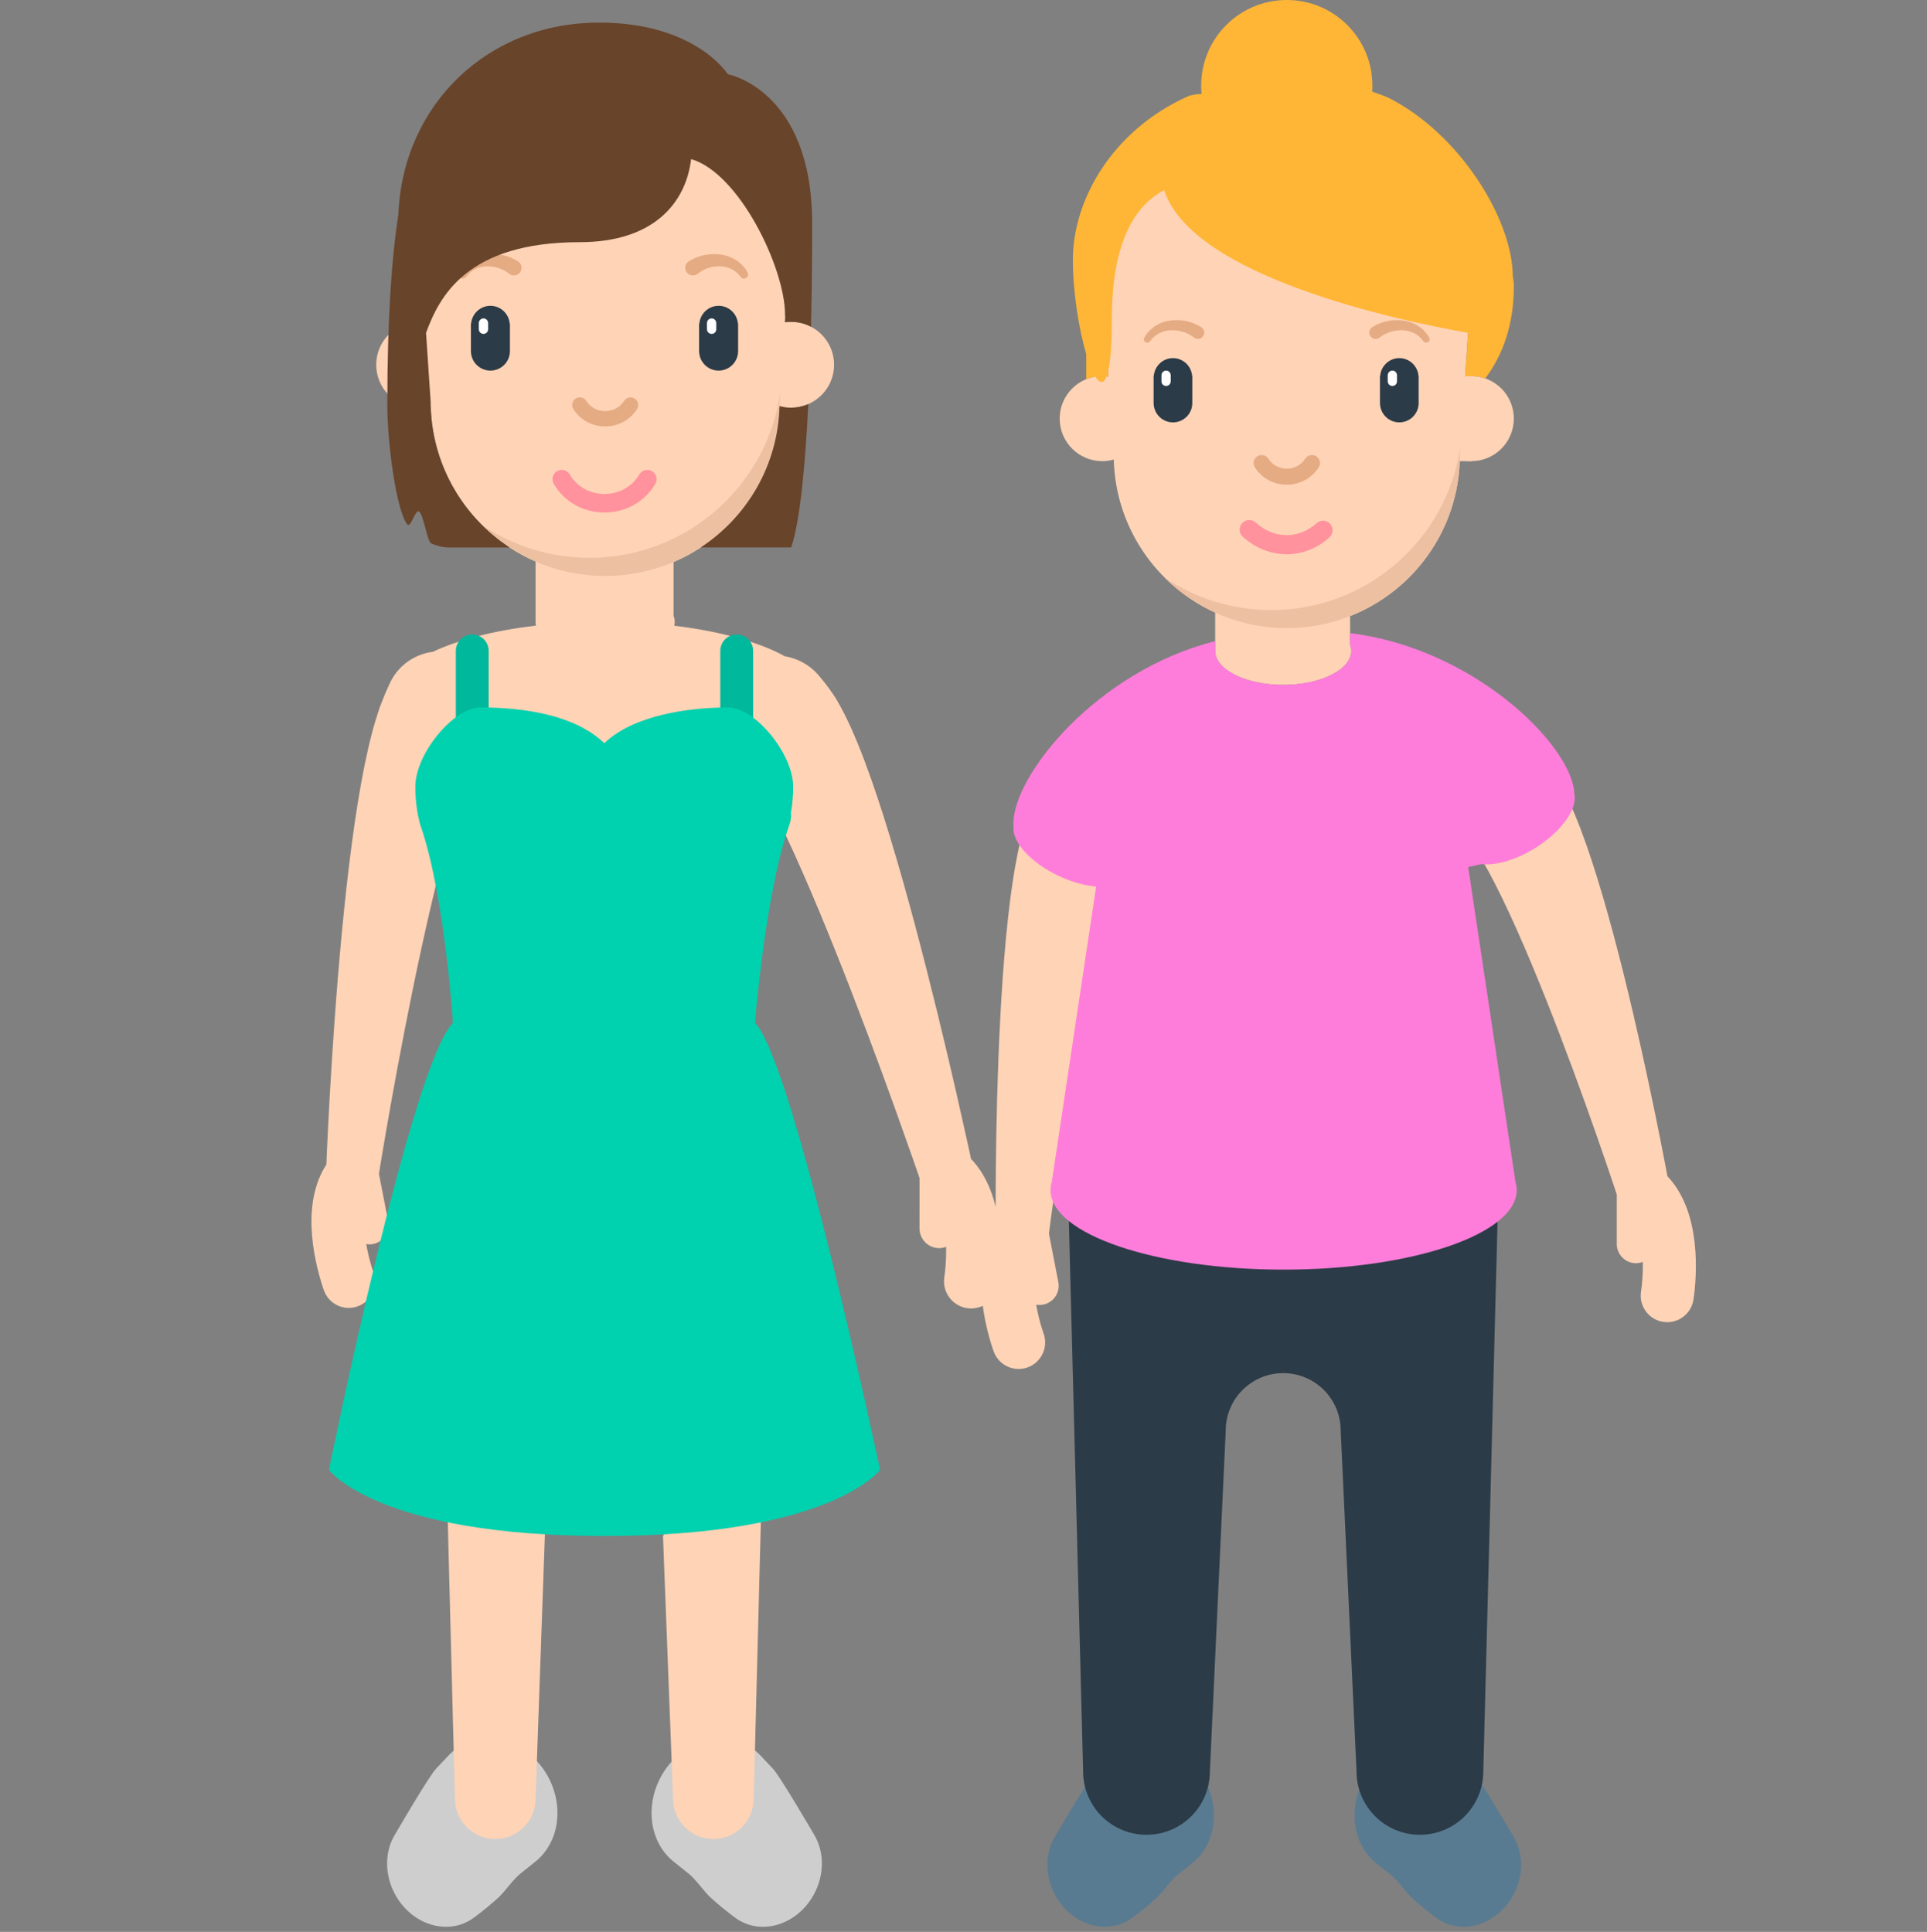 <?xml version="1.0" encoding="iso-8859-1"?>
<!-- Generator: Adobe Illustrator 19.1.0, SVG Export Plug-In . SVG Version: 6.00 Build 0)  -->
<!DOCTYPE svg PUBLIC "-//W3C//DTD SVG 1.1//EN" "http://www.w3.org/Graphics/SVG/1.1/DTD/svg11.dtd">
<svg version="1.1" xmlns="http://www.w3.org/2000/svg" xmlns:xlink="http://www.w3.org/1999/xlink" x="0px" y="0px"
	 viewBox="0 0 511.92 513.326" enable-background="new 0 0 511.92 513.326" xml:space="preserve">
<rect x="0" y="0" width="511.92" height="513.326" fill="#808080" stroke="none"/>
<g id="Layer_2">
	<path fill="#597B91" d="M316.671,495.106c0,0-1.41,1.13-3.525,2.825c-2.373,1.788-4.286,5.047-6.453,6.858
		c-3.595,3.195-6.244,5.039-6.244,5.039c-6.106,4.252-14.797,1.988-19.412-5.058c-3.507-5.354-3.651-11.928-0.837-16.642
		c0,0,9.014-15.517,10.816-17.299c1.874-1.99,3.124-3.317,3.124-3.317c6.061-6.436,16.368-5.797,23.021,1.428
		c6.653,7.225,7.133,18.299,1.071,24.736c-0.442,0.47-0.907,0.902-1.391,1.296L316.671,495.106z M365.66,495.106
		c0,0,1.41,1.13,3.525,2.825c2.373,1.788,4.286,5.047,6.453,6.858c3.595,3.195,6.244,5.039,6.244,5.039
		c6.106,4.252,14.797,1.988,19.412-5.058c3.507-5.354,3.651-11.928,0.837-16.642c0,0-9.014-15.517-10.816-17.299
		c-1.874-1.99-3.124-3.317-3.124-3.317c-6.061-6.436-16.368-5.797-23.021,1.428c-6.653,7.225-7.133,18.299-1.071,24.736
		c0.442,0.47,0.907,0.902,1.391,1.296L365.66,495.106z"/>
</g>
<g id="Layer_3">
	<path fill="#2B3B47" d="M398.252,308.353H283.534l4.208,162.336l0,0c0,0,0,0,0,0c0,9.297,7.537,16.834,16.834,16.834
		s16.834-7.537,16.834-16.834c0,0,0,0,0,0l0,0l4.209-90.56c0-8.436,6.839-15.274,15.274-15.274c8.436,0,15.274,6.839,15.274,15.274
		l4.209,90.56l0,0c0,0,0,0,0,0c0,9.297,7.537,16.834,16.834,16.834s16.834-7.537,16.834-16.834c0,0,0,0,0,0l0,0L398.252,308.353z"/>
</g>
<g id="Layer_4">
	<path fill="#CECECE" d="M142.144,494.723c0,0-1.442,1.156-3.605,2.889c-2.427,1.828-4.383,5.162-6.6,7.014
		c-3.677,3.268-6.385,5.154-6.385,5.154c-6.245,4.349-15.134,2.033-19.853-5.173c-3.587-5.475-3.733-12.199-0.857-17.02
		c0,0,9.219-15.869,11.062-17.692c1.917-2.035,3.195-3.392,3.195-3.392c6.199-6.583,16.74-5.929,23.544,1.46
		c6.804,7.389,7.295,18.715,1.096,25.298c-0.453,0.48-0.928,0.922-1.423,1.325L142.144,494.723z M179.033,494.723
		c0,0,1.442,1.156,3.605,2.889c2.427,1.828,4.383,5.162,6.6,7.014c3.677,3.268,6.385,5.154,6.385,5.154
		c6.245,4.349,15.134,2.033,19.853-5.173c3.587-5.475,3.733-12.199,0.857-17.02c0,0-9.219-15.869-11.062-17.692
		c-1.917-2.035-3.195-3.392-3.195-3.392c-6.199-6.583-16.74-5.929-23.544,1.46c-6.804,7.389-7.295,18.715-1.096,25.298
		c0.453,0.48,0.928,0.922,1.423,1.325L179.033,494.723z"/>
</g>
<g id="Layer_5">
	<path fill="#FFD3B6" d="M450.515,336.82c-0.01,1.408-0.068,2.806-0.169,4.204c-0.048,0.699-0.114,1.399-0.187,2.104
		c-0.079,0.725-0.155,1.375-0.289,2.233c-0.599,3.844-4.202,6.475-8.046,5.876c-3.844-0.599-6.475-4.202-5.876-8.046l0.001-0.009
		l0.01-0.065c0.059-0.377,0.134-0.968,0.189-1.486c0.055-0.538,0.107-1.083,0.145-1.631c0.08-1.096,0.125-2.198,0.133-3.289
		c0.004-0.468-0.003-0.933-0.013-1.396c-0.961,0.362-2.035,0.448-3.103,0.165c-2.292-0.607-3.806-2.682-3.806-4.947l0.005-13.138
		c-0.225-0.675-0.69-2.065-1.359-4.068c-0.978-2.9-2.392-7.044-4.129-12c-3.471-9.91-8.246-23.078-13.388-35.978
		c-2.569-6.448-5.229-12.828-7.841-18.668c-1.303-2.922-2.602-5.699-3.855-8.288c-0.637-1.276-1.256-2.517-1.855-3.717
		c-0.614-1.162-1.208-2.285-1.777-3.363c-0.583-1.029-1.141-2.016-1.672-2.954c-0.538-0.875-1.049-1.704-1.529-2.484
		c-0.477-0.697-0.923-1.348-1.335-1.951c-0.39-0.495-0.747-0.95-1.07-1.361c-0.203-0.29-0.189-0.172-0.232-0.202
		c-0.031-0.005-0.05-0.015-0.062-0.029c-0.006-0.007-0.01-0.015-0.013-0.023l-0.003-0.013c0,0,0.002-0.002-0.004-0.009l-0.071-0.066
		c-0.186-0.173-0.355-0.33-0.506-0.471c-0.605-0.563-0.928-0.863-0.928-0.863l-0.137-0.127c-5.952-5.535-6.29-14.847-0.755-20.799
		c5.535-5.952,14.847-6.29,20.799-0.755c0.472,0.439,0.961,0.968,1.363,1.451c0,0,0.279,0.341,0.803,0.981
		c0.131,0.16,0.277,0.339,0.438,0.535c0.283,0.366,0.591,0.766,0.924,1.199c0.348,0.464,0.715,0.967,1.097,1.509
		c0.364,0.521,0.844,1.202,1.036,1.574c0.509,0.885,1.098,1.887,1.667,2.941c0.5,1.013,1.041,2.108,1.618,3.278
		c0.496,1.129,1.024,2.331,1.58,3.598c0.492,1.238,1.01,2.541,1.55,3.899c0.489,1.339,0.998,2.734,1.525,4.177
		c0.485,1.431,1.011,2.915,1.502,4.428c0.987,3.027,1.975,6.204,2.931,9.48c1.919,6.551,3.764,13.507,5.493,20.459
		c3.459,13.902,6.453,27.793,8.586,38.235c1.067,5.22,1.92,9.575,2.507,12.63c0.229,1.208,0.417,2.204,0.563,2.978
		c0,0,0.001,0,0.001,0.001c0.336,0.337,0.642,0.686,0.929,1.045c0.288,0.358,0.6,0.712,0.849,1.082l0.77,1.11l0.681,1.128
		c0.418,0.755,0.828,1.52,1.154,2.28c0.356,0.764,0.634,1.523,0.92,2.285c0.252,0.756,0.506,1.516,0.702,2.266
		c0.219,0.755,0.378,1.497,0.544,2.243c0.152,0.742,0.291,1.481,0.4,2.213C450.379,331.147,450.535,334.004,450.515,336.82z
		 M150.29,374.681h-32.106l2.677,103.263h0c0,0,0,0,0,0c0,5.914,4.794,10.708,10.708,10.708c5.914,0,10.708-4.794,10.708-10.708
		c0,0,0-0.001,0-0.002l2.677-75.8c0-3.909,2.321-7.256,5.648-8.798C150.553,381.058,150.437,386.968,150.29,374.681z
		 M202.896,374.681h-35.399c0.143,12.027,0.253,11.844,0.306,23.872c6.506,1.238,10.924,5.489,8.324,9.576l2.677,69.815
		c0,0,0,0.001,0,0.001c0,5.914,4.794,10.708,10.708,10.708c5.914,0,10.708-4.794,10.708-10.708c0,0,0-0.001,0-0.001L202.896,374.681
		z M296.399,203.334c-7.152-3.862-16.08-1.196-19.943,5.956c0,0-0.21,0.388-0.602,1.116c-0.098,0.182-0.208,0.385-0.329,0.609
		c-0.208,0.413-0.435,0.865-0.68,1.352c-0.253,0.521-0.518,1.086-0.79,1.69c-0.258,0.58-0.6,1.34-0.718,1.742
		c-0.331,0.965-0.72,2.061-1.078,3.204c-0.298,1.089-0.621,2.267-0.966,3.526c-0.272,1.203-0.562,2.483-0.868,3.833
		c-0.248,1.309-0.509,2.686-0.781,4.123c-0.226,1.407-0.461,2.874-0.704,4.391c-0.204,1.497-0.439,3.054-0.633,4.632
		c-0.394,3.16-0.76,6.467-1.077,9.864c-0.639,6.796-1.129,13.976-1.506,21.131c-0.754,14.306-1.055,28.513-1.166,39.17
		c-0.046,4.338-0.061,8.071-0.063,10.993c-0.092-0.393-0.191-0.786-0.306-1.184c-0.201-0.766-0.46-1.544-0.718-2.317
		c-0.292-0.78-0.577-1.555-0.941-2.337c-0.333-0.778-0.753-1.56-1.18-2.332l-0.697-1.154l-0.788-1.135
		c-0.255-0.378-0.573-0.741-0.868-1.107c-0.294-0.367-0.607-0.725-0.95-1.069c-0.024-0.026-0.051-0.049-0.075-0.074
		c-0.2-0.922-0.468-2.158-0.803-3.705c-0.786-3.499-1.909-8.497-3.256-14.495c-2.753-11.984-6.558-27.93-10.812-43.866
		c-1.065-3.984-2.151-7.969-3.264-11.893c-1.11-3.925-2.23-7.788-3.378-11.534c-1.132-3.745-2.286-7.371-3.442-10.825
		c-1.147-3.452-2.312-6.733-3.468-9.79c-1.155-3.057-2.323-5.9-3.484-8.48c-1.176-2.589-2.341-4.919-3.554-6.987
		c-0.423-0.842-1.465-2.344-2.22-3.379c-0.401-0.535-0.772-1.031-1.112-1.484c-0.21-0.26-0.401-0.496-0.572-0.707
		c-0.606-0.739-0.93-1.133-0.93-1.133c-0.362-0.434-0.805-0.921-1.223-1.321c-2.273-2.178-5.052-3.497-7.939-3.975
		c-6.771-3.749-17.12-6.644-29.388-8.119c0.073-0.334,0.117-0.672,0.117-1.015c0-0.564-0.117-1.114-0.311-1.651v-14.255
		c16.096-6.864,27.503-22.572,28.15-41.017h3.086c6.305,0,11.414-5.1,11.414-11.404c0-6.3-5.108-11.403-11.414-11.403h-1.624
		l1.629-24.412c0-27.29-23.574-41.39-50.862-41.39c-27.295,0-47.961,14.1-47.961,41.39l1.641,24.542
		c-0.536-0.077-1.079-0.131-1.636-0.131c-6.302,0-11.413,5.103-11.413,11.403c0,6.304,5.111,11.404,11.413,11.404
		c1.066,0,2.094-0.157,3.073-0.431c0.479,18.511,11.796,34.318,27.852,41.306v16.047c0,0.331,0.038,0.657,0.106,0.978
		c-11.08,1.305-20.62,3.761-27.399,6.965c-4.874,0.624-9.322,3.675-11.487,8.484c0,0-0.202,0.449-0.582,1.292
		c-0.095,0.211-0.201,0.446-0.317,0.705c-0.06,0.134-0.122,0.273-0.187,0.419c-0.089,0.216-0.183,0.44-0.279,0.674
		c-0.384,0.934-0.815,2.013-1.274,3.223c-0.695,2.061-1.431,4.399-2.1,7.011c-0.685,2.615-1.339,5.489-1.96,8.582
		c-2.499,12.359-4.48,28.282-5.984,44.187c-1.509,15.892-2.561,31.72-3.229,43.597c-0.334,5.938-0.574,10.886-0.732,14.355
		c-0.067,1.567-0.12,2.813-0.159,3.731c-0.033,0.051-0.072,0.1-0.104,0.151c-0.264,0.392-0.497,0.791-0.709,1.195
		c-0.214,0.403-0.451,0.808-0.624,1.216l-0.542,1.228l-0.452,1.23c-0.265,0.815-0.521,1.639-0.695,2.442
		c-0.203,0.813-0.331,1.605-0.466,2.403c-0.103,0.785-0.207,1.575-0.257,2.343c-0.072,0.778-0.086,1.532-0.108,2.291
		c-0.008,0.752-0.004,1.5,0.027,2.235c0.112,2.948,0.499,5.766,1.05,8.509c0.276,1.372,0.596,2.725,0.959,4.069
		c0.179,0.673,0.376,1.343,0.58,2.018c0.214,0.692,0.411,1.312,0.703,2.124l0.003,0.008c1.315,3.636,5.329,5.518,8.965,4.203
		c3.636-1.315,5.518-5.329,4.203-8.965l-0.022-0.061c-0.129-0.357-0.314-0.919-0.465-1.414c-0.155-0.515-0.309-1.036-0.449-1.564
		c-0.285-1.054-0.537-2.121-0.75-3.184c-0.092-0.455-0.173-0.909-0.251-1.362c0.586,0.1,1.197,0.105,1.815-0.014
		c2.756-0.535,4.557-3.202,4.022-5.958l-2.464-12.705c0.135-0.823,0.395-2.403,0.762-4.635c0.565-3.378,1.388-8.208,2.42-13.993
		c2.063-11.569,4.976-26.969,8.298-42.178c0.828-3.803,1.69-7.588,2.558-11.301c0.474-2.01,0.953-3.99,1.435-5.944l7.703,51.97
		h73.489l9.926-66.969c0.412,0.848,0.827,1.711,1.246,2.6c1.442,3.039,2.931,6.3,4.429,9.716c1.51,3.406,3.027,6.973,4.547,10.615
		c1.524,3.64,3.037,7.368,4.535,11.107c5.989,14.964,11.614,30.18,15.733,41.623c2.032,5.732,3.726,10.509,4.912,13.852
		c0.792,2.289,1.345,3.885,1.618,4.675l-0.006,13.387c0,2.316,1.548,4.438,3.892,5.059c1.092,0.289,2.191,0.201,3.174-0.169
		c0.01,0.474,0.017,0.95,0.013,1.428c-0.008,1.116-0.054,2.243-0.135,3.364c-0.038,0.561-0.092,1.118-0.148,1.668
		c-0.056,0.53-0.132,1.134-0.193,1.52l-0.01,0.066l-0.001,0.009c-0.613,3.932,2.078,7.616,6.01,8.229
		c1.488,0.232,2.939-0.011,4.203-0.613c0.174,1.304,0.389,2.59,0.643,3.857c0.278,1.381,0.6,2.742,0.965,4.095
		c0.18,0.677,0.378,1.352,0.584,2.03c0.215,0.697,0.413,1.32,0.708,2.138l0.003,0.008c1.323,3.659,5.362,5.552,9.021,4.229
		s5.552-5.362,4.229-9.021l-0.022-0.062c-0.13-0.359-0.316-0.925-0.468-1.423c-0.156-0.518-0.311-1.042-0.452-1.574
		c-0.286-1.061-0.54-2.134-0.755-3.204c-0.092-0.458-0.174-0.914-0.252-1.371c0.59,0.1,1.205,0.106,1.826-0.014
		c2.773-0.538,4.586-3.222,4.048-5.996l-2.501-12.898c0.093-0.705,0.285-2.158,0.561-4.252c0.409-3.033,1.01-7.37,1.773-12.565
		c1.525-10.389,3.711-24.224,6.309-37.866c1.297-6.818,2.697-13.587,4.151-19.818c0.724-3.117,1.471-6.089,2.21-8.87
		c0.383-1.373,0.755-2.709,1.115-4.002c0.382-1.258,0.751-2.473,1.106-3.64c0.376-1.121,0.737-2.196,1.08-3.217
		c0.362-0.961,0.706-1.872,1.029-2.729c0.336-0.774,0.65-1.499,0.94-2.169c0.288-0.56,0.553-1.075,0.792-1.539
		c0.144-0.324,0.153-0.204,0.189-0.243c0.029-0.011,0.047-0.024,0.056-0.04c0.005-0.008,0.007-0.016,0.008-0.025l0-0.014
		c0,0-0.003-0.002,0.002-0.01l0.057-0.078c0.15-0.205,0.286-0.391,0.407-0.558c0.487-0.667,0.747-1.023,0.747-1.023l0.161-0.218
		c0.367-0.51,0.705-1.049,1.012-1.617C306.218,216.125,303.551,207.196,296.399,203.334z M390.841,99.918
		c-0.551,0-1.089,0.053-1.619,0.129l1.624-24.341c0-27.068-23.382-41.053-50.448-41.053c-27.072,0-47.57,13.985-47.57,41.053
		l1.628,24.342c-0.531-0.077-1.07-0.13-1.623-0.13c-6.251,0-11.32,5.062-11.32,11.31c0,6.252,5.07,11.311,11.32,11.311
		c1.058,0,2.077-0.156,3.048-0.427c0.468,18.094,11.385,33.58,26.94,40.66v10.175c0,4.99,8.091,9.036,18.071,9.036
		s18.071-4.045,18.071-9.036c0-0.552-0.114-1.089-0.304-1.614v-7.632c16.712-6.578,28.648-22.655,29.139-41.587
		c0.969,0.27,1.986,0.425,3.042,0.425c6.254,0,11.32-5.058,11.32-11.311C402.162,104.98,397.095,99.918,390.841,99.918z"/>
</g>
<g id="Layer_6">
	<path fill="#2B3B47" d="M316.741,99.855v7.223v0.004v0.016c0,2.834-2.303,5.133-5.133,5.133c-2.834,0-5.133-2.299-5.133-5.133
		v-0.02h-0.011v-7.223h0.051c0.237-2.623,2.412-4.696,5.093-4.696c2.677,0,4.864,2.073,5.079,4.696H316.741z M376.825,99.855
		c-0.226-2.623-2.401-4.696-5.089-4.696c-2.681,0-4.857,2.073-5.082,4.696h-0.062v7.223h0.022l-0.011,0.02
		c0,2.834,2.299,5.133,5.133,5.133c2.83,0,5.133-2.299,5.133-5.133v-0.016v-0.004v-7.223H376.825z M135.406,85.994
		c-0.216-2.644-2.421-4.735-5.12-4.735c-2.703,0-4.896,2.09-5.135,4.735h-0.051v7.283h0.011c0,0,0,0.009,0,0.02
		c0,2.857,2.318,5.176,5.175,5.176c2.854,0,5.175-2.318,5.175-5.176c0-0.011,0-0.016,0-0.016v-0.004v-7.283H135.406z
		 M196.038,85.994c-0.228-2.644-2.421-4.735-5.131-4.735c-2.703,0-4.896,2.09-5.124,4.735h-0.062v7.283h0.022
		c0,0-0.011,0.009-0.011,0.02c0,2.857,2.318,5.176,5.176,5.176c2.853,0,5.175-2.318,5.175-5.176c0-0.011,0-0.016,0-0.016v-0.004
		v-7.283H196.038z"/>
</g>
<g id="Layer_7">
	<rect x="381.28" y="99.918" fill="#FFD3B6" width="9.562" height="22.621"/>
</g>
<g id="Layer_8">
	<path fill="#E5AB83" d="M341.84,128.793c-0.004,0-0.006,0-0.009,0c-3.48-0.003-6.647-1.732-8.471-4.626
		c-0.626-0.995-0.328-2.309,0.666-2.936c0.995-0.626,2.308-0.328,2.936,0.666c1.04,1.651,2.861,2.637,4.872,2.639
		c0.002,0,0.004,0,0.005,0c2.015,0,3.842-0.987,4.888-2.642c0.628-0.994,1.941-1.29,2.937-0.662
		c0.993,0.628,1.289,1.943,0.661,2.936C348.493,127.065,345.321,128.793,341.84,128.793z M364.448,87.016
		c-0.75,0.55-0.912,1.603-0.362,2.353c0.55,0.75,1.603,0.912,2.353,0.362c0,0,0.19-0.139,0.522-0.382
		c0.185-0.146,0.32-0.205,0.507-0.325c0.165-0.117,0.42-0.235,0.69-0.368c0.263-0.148,0.582-0.238,0.903-0.376
		c0.335-0.095,0.685-0.23,1.063-0.299c0.375-0.091,0.767-0.152,1.17-0.192c0.401-0.04,0.814-0.056,1.222-0.04l0.613,0.035
		l0.597,0.096c0.395,0.066,0.772,0.18,1.132,0.299c0.713,0.256,1.336,0.606,1.816,0.98c0.262,0.163,0.441,0.383,0.63,0.547
		c0.192,0.162,0.329,0.335,0.441,0.478c0.231,0.282,0.364,0.443,0.364,0.443l0.084,0.103c0.29,0.351,0.805,0.436,1.196,0.181
		c0.42-0.274,0.538-0.837,0.264-1.257c0,0-0.143-0.219-0.394-0.603c-0.124-0.194-0.277-0.429-0.498-0.666
		c-0.218-0.238-0.432-0.541-0.744-0.794c-0.578-0.554-1.353-1.106-2.261-1.541c-0.454-0.208-0.94-0.407-1.444-0.549
		c-0.254-0.068-0.51-0.136-0.767-0.204l-0.785-0.131c-0.525-0.076-1.057-0.11-1.578-0.113c-0.522-0.003-1.035,0.024-1.529,0.089
		c-0.497,0.043-0.966,0.16-1.416,0.245c-0.44,0.13-0.869,0.216-1.245,0.371c-0.38,0.139-0.725,0.26-1.057,0.432
		c-0.315,0.153-0.635,0.304-0.784,0.402c-0.355,0.208-0.559,0.326-0.559,0.326C364.546,86.948,364.494,86.982,364.448,87.016z
		 M317.383,89.827c0.803,0.469,1.834,0.199,2.303-0.604c0.469-0.803,0.199-1.834-0.604-2.303c0,0-0.203-0.119-0.559-0.326
		c-0.149-0.097-0.469-0.248-0.784-0.402c-0.331-0.172-0.677-0.293-1.057-0.432c-0.376-0.155-0.805-0.241-1.245-0.371
		c-0.451-0.085-0.919-0.203-1.416-0.245c-0.493-0.065-1.006-0.092-1.529-0.089c-0.521,0.002-1.053,0.037-1.578,0.113l-0.785,0.131
		c-0.257,0.068-0.513,0.136-0.767,0.204c-0.504,0.142-0.99,0.34-1.444,0.549c-0.908,0.435-1.682,0.987-2.261,1.541
		c-0.312,0.253-0.526,0.556-0.744,0.794c-0.221,0.237-0.374,0.472-0.498,0.666c-0.251,0.384-0.394,0.603-0.394,0.603
		c-0.248,0.383-0.176,0.902,0.184,1.198c0.388,0.318,0.96,0.262,1.278-0.126l0.082-0.099c0,0,0.132-0.161,0.364-0.443
		c0.112-0.143,0.248-0.316,0.441-0.478c0.19-0.163,0.368-0.384,0.63-0.547c0.48-0.375,1.103-0.724,1.816-0.98
		c0.359-0.119,0.737-0.233,1.132-0.299l0.597-0.096l0.613-0.035c0.408-0.016,0.821,0,1.222,0.04c0.403,0.04,0.795,0.1,1.17,0.192
		c0.378,0.068,0.728,0.203,1.063,0.299c0.321,0.138,0.641,0.228,0.903,0.376c0.27,0.133,0.525,0.252,0.69,0.368
		c0.187,0.12,0.323,0.179,0.507,0.325c0.332,0.243,0.522,0.382,0.522,0.382C317.282,89.763,317.334,89.798,317.383,89.827z"/>
</g>
<g id="Layer_9">
	<path fill="#FF7DDA" d="M418.222,210.866c-0.012-0.264-0.012-0.524-0.045-0.794c-1.544-12.91-27.142-37.899-59.517-41.839v3.1
		c0.19,0.525,0.304,1.062,0.304,1.614c0,4.99-8.091,9.036-18.071,9.036s-18.071-4.045-18.071-9.036v-2.592
		c-31.402,7.932-53.605,35.553-53.605,48.483c0,0.272,0.031,0.53,0.05,0.793c-0.471,4.042,4.533,9.634,12.094,13.16
		c3.439,1.604,6.861,2.518,9.841,2.773l-11.787,78.478c-0.216,0.717-0.328,1.445-0.328,2.182c0,11.67,27.721,21.131,61.917,21.131
		c34.196,0,61.917-9.461,61.917-21.131c0-0.737-0.112-1.465-0.328-2.182l-12.568-83.684l0.006,0.008c0,0,1.389-0.243,3.543-0.771
		c3.73,0.43,9.051-1.033,14.2-4.228C414.864,220.97,419.169,214.823,418.222,210.866z"/>
</g>
<g id="Layer_10">
	<path fill="#E5AB83" d="M160.766,113.31c-0.003,0-0.006,0-0.008,0c-3.47-0.002-6.627-1.727-8.445-4.612
		c-0.599-0.95-0.314-2.206,0.636-2.804c0.95-0.599,2.207-0.315,2.804,0.636c1.07,1.697,2.942,2.711,5.008,2.713
		c0.002,0,0.003,0,0.005,0c2.07,0,3.947-1.015,5.022-2.716c0.6-0.949,1.856-1.232,2.806-0.632c0.949,0.6,1.232,1.856,0.632,2.806
		C167.4,111.588,164.238,113.31,160.766,113.31z M182.837,69.528c-0.901,0.675-1.084,1.952-0.409,2.852
		c0.675,0.901,1.952,1.084,2.852,0.409c0,0,0.19-0.142,0.523-0.39c0.19-0.152,0.308-0.202,0.484-0.32
		c0.15-0.112,0.398-0.231,0.659-0.365c0.253-0.149,0.565-0.24,0.876-0.38c0.326-0.097,0.667-0.235,1.036-0.306
		c0.366-0.095,0.75-0.16,1.144-0.204c0.392-0.045,0.797-0.066,1.196-0.056l0.6,0.026l0.584,0.086
		c0.387,0.059,0.757,0.165,1.11,0.276c0.7,0.24,1.312,0.572,1.787,0.932c0.259,0.155,0.436,0.369,0.624,0.527
		c0.191,0.156,0.327,0.324,0.438,0.463c0.231,0.274,0.364,0.431,0.364,0.431l0.104,0.124c0.35,0.415,0.962,0.517,1.431,0.216
		c0.511-0.327,0.659-1.006,0.332-1.517c0,0-0.145-0.227-0.4-0.624c-0.126-0.201-0.282-0.444-0.507-0.691
		c-0.222-0.247-0.442-0.561-0.761-0.825c-0.593-0.577-1.389-1.153-2.324-1.61c-0.467-0.219-0.968-0.428-1.487-0.578
		c-0.262-0.072-0.526-0.144-0.791-0.217l-0.809-0.141c-0.542-0.082-1.09-0.122-1.627-0.129c-0.539-0.007-1.068,0.017-1.577,0.08
		c-0.513,0.04-0.998,0.157-1.464,0.242c-0.456,0.13-0.899,0.216-1.289,0.373c-0.394,0.141-0.752,0.263-1.102,0.442
		c-0.331,0.158-0.672,0.32-0.818,0.413c-0.361,0.206-0.567,0.323-0.567,0.323C182.981,69.429,182.901,69.48,182.837,69.528z
		 M135.514,72.928c0.977,0.558,2.222,0.218,2.779-0.76s0.218-2.222-0.76-2.779c0,0-0.206-0.118-0.567-0.323
		c-0.146-0.093-0.487-0.255-0.818-0.413c-0.351-0.179-0.708-0.301-1.102-0.442c-0.39-0.157-0.834-0.243-1.289-0.373
		c-0.466-0.085-0.951-0.201-1.464-0.242c-0.509-0.063-1.039-0.087-1.577-0.08c-0.537,0.006-1.085,0.047-1.627,0.129l-0.809,0.141
		c-0.265,0.073-0.529,0.145-0.791,0.217c-0.519,0.15-1.02,0.359-1.487,0.578c-0.935,0.457-1.731,1.033-2.324,1.61
		c-0.319,0.264-0.539,0.578-0.761,0.825c-0.226,0.247-0.381,0.49-0.507,0.691c-0.255,0.397-0.4,0.624-0.4,0.624
		c-0.293,0.457-0.21,1.072,0.216,1.431c0.463,0.391,1.156,0.333,1.547-0.131l0.104-0.124c0,0,0.132-0.157,0.364-0.431
		c0.112-0.139,0.247-0.307,0.438-0.463c0.188-0.157,0.365-0.372,0.624-0.527c0.474-0.359,1.087-0.692,1.787-0.932
		c0.353-0.111,0.722-0.217,1.11-0.276l0.584-0.086l0.6-0.026c0.399-0.01,0.804,0.011,1.196,0.056
		c0.394,0.044,0.778,0.109,1.144,0.204c0.369,0.072,0.71,0.209,1.036,0.306c0.312,0.14,0.623,0.231,0.876,0.38
		c0.261,0.134,0.509,0.253,0.659,0.365c0.176,0.117,0.294,0.168,0.484,0.32c0.333,0.248,0.523,0.39,0.523,0.39
		C135.366,72.836,135.444,72.888,135.514,72.928z"/>
</g>
<g id="Layer_11">
	<path fill="#FF929D" d="M160.59,136.183c-0.003,0-0.006,0-0.009,0c-5.644-0.003-10.681-2.852-13.475-7.62
		c-0.688-1.173-0.293-2.682,0.88-3.369c1.173-0.688,2.682-0.294,3.369,0.88c1.901,3.245,5.351,5.183,9.229,5.185
		c0.002,0,0.004,0,0.006,0c3.882,0,7.337-1.939,9.245-5.187c0.688-1.172,2.196-1.565,3.37-0.876c1.172,0.688,1.564,2.197,0.876,3.37
		C171.279,133.336,166.236,136.183,160.59,136.183z M353.182,142.783c1.041-0.947,1.116-2.558,0.17-3.598
		c-0.947-1.04-2.557-1.118-3.598-0.169c-4.723,4.296-11.371,4.227-16.171-0.167c-1.037-0.951-2.648-0.879-3.598,0.158
		c-0.95,1.038-0.88,2.648,0.158,3.599c3.39,3.104,7.539,4.66,11.673,4.66C345.864,147.264,349.897,145.772,353.182,142.783z"/>
</g>
<g id="Layer_12">
	<path fill="#EDC0A2" d="M387.986,118.577l-0.156,2.326c0,25.397-20.596,45.987-45.99,45.987c-12.688,0-24.175-5.139-32.496-13.447
		c8.107,5.465,17.873,8.658,28.386,8.658C363.312,162.101,384.429,143.178,387.986,118.577z M156.622,148.212
		c-10.599,0-20.445-3.219-28.619-8.729c8.389,8.376,19.971,13.558,32.763,13.558c25.602,0,46.368-20.76,46.368-46.365l0.157-2.345
		C203.706,129.133,182.414,148.212,156.622,148.212z"/>
</g>
<g id="Layer_13">
	<path fill="#00B89C" d="M125.46,201.112c-2.408,0-4.361-1.953-4.361-4.361v-23.803c0-2.408,1.953-4.361,4.361-4.361
		s4.361,1.953,4.361,4.361v23.803C129.821,199.159,127.868,201.112,125.46,201.112z M200.077,196.751v-23.803
		c0-2.408-1.953-4.361-4.361-4.361s-4.361,1.953-4.361,4.361v23.803c0,2.408,1.953,4.361,4.361,4.361
		S200.077,199.159,200.077,196.751z"/>
</g>
<g id="Layer_14">
	<path fill="#00D1AE" d="M200.583,271.81c0,0,2.623-34.094,9.112-52.626c0.432-1.234,0.561-2.326,0.433-3.291
		c0.37-2.084,0.587-4.343,0.587-6.839c0-8.92-10.318-21.077-17.168-21.077c-10.926,0-25.387,2.153-33.02,9.508
		c-7.633-7.355-20.787-9.508-33.021-9.508c-6.849,0-17.168,12.157-17.168,21.077c0,3.182,0.331,6.005,0.923,8.523
		c0.077,0.508,0.205,1.041,0.403,1.607c0.03,0.086,0.058,0.178,0.088,0.264c0.001,0.004,0.003,0.008,0.004,0.012
		c6.416,18.591,8.57,52.35,8.57,52.35c-11.099,11.099-32.951,118.744-32.951,118.744s12.883,17.575,73.211,17.575
		c60.328,0,73.211-17.575,73.211-17.575S210.823,282.05,200.583,271.81z"/>
</g>
<g id="Layer_15">
	<path fill="#FFFFFF" d="M311.008,99.596v1.729l0,0v0.005c0,0.678-0.551,1.229-1.228,1.229c-0.678,0-1.228-0.55-1.228-1.229v-0.005
		h-0.003v-1.729h0.012c0.057-0.628,0.577-1.124,1.219-1.124c0.641,0,1.164,0.496,1.215,1.124H311.008z M371.106,99.596
		c-0.051-0.628-0.575-1.124-1.215-1.124c-0.642,0-1.162,0.496-1.219,1.124h-0.012v1.729h0.003v0.005c0,0.678,0.55,1.229,1.228,1.229
		c0.677,0,1.228-0.55,1.228-1.229v-0.005l0,0v-1.729H371.106z M129.668,85.733c-0.052-0.633-0.579-1.133-1.225-1.133
		c-0.647,0-1.172,0.5-1.229,1.133h-0.012v1.743h0.003v0.005c0,0.684,0.555,1.239,1.239,1.239c0.683,0,1.239-0.555,1.239-1.239
		v-0.005l0,0v-1.743H129.668z M190.273,85.733c-0.052-0.633-0.579-1.133-1.225-1.133c-0.647,0-1.172,0.5-1.229,1.133h-0.012v1.743
		h0.003v0.005c0,0.684,0.555,1.239,1.239,1.239c0.683,0,1.239-0.555,1.239-1.239v-0.005l0,0v-1.743H190.273z"/>
</g>
<g id="Layer_16">
	<path fill="#FFB636" d="M401.882,73.487c-0.015-15.217-14.157-37.996-32.951-47.459c-0.832-0.419-2.462-1.024-4.407-1.676
		c0.037-0.532,0.063-1.068,0.063-1.609C364.586,10.182,354.404,0,341.843,0C329.282,0,319.1,10.182,319.1,22.743
		c0,0.744,0.038,1.48,0.108,2.206c-1.308,0.07-2.748,0.253-3.701,0.681c-19.97,8.981-30.487,27.435-30.487,43.389
		c0,8.671,1.602,18.509,3.546,25.065c0,1.977,0,4.191,0,6.672c0.765-0.312,1.575-0.533,2.413-0.673
		c1.121,1.791,2.192,2.015,2.996-0.092c0.161,0.018,0.323,0.033,0.482,0.056l-0.091-1.361c0.623-2.59,1.01-7.093,1.01-14.052
		c0-21.204,6.684-30.35,13.892-34.115c7.399,23.075,62.458,34.681,80.728,37.927l-0.774,11.6c0.53-0.076,1.068-0.129,1.619-0.129
		c1.308,0,2.559,0.233,3.728,0.64c4.761-6.362,7.593-14.416,7.593-24.485C402.162,75.154,402.062,74.296,401.882,73.487z"/>
</g>
<g id="Layer_17">
	<path fill="#68442A" d="M183.598,42.273c-1.396,11.736-10.064,22.077-29.566,22.077c-30.029,0-37.313,14.444-40.852,24.094
		l-1.828-27.338l3.047,45.569c0,16.238,8.353,30.517,20.992,38.799h-6.95h-9.457c0,0-1.912,0.004-4.417-1.07
		c-1.058-0.454-2.044-7.558-3.214-8.478c-1.025-0.805-2.233,4.638-3.201,3.358c-2.906-3.84-5.258-21.588-5.258-31.669
		c0-23.696,1.233-39.753,2.936-50.638C107.008,27.802,129.579,6,159.149,6c25.643,0,34.203,13.716,34.203,13.716
		s22.402,4.13,22.402,39.661c0,0,0.065,12.11-0.299,27.442c-1.581-0.827-3.377-1.301-5.286-1.301c-0.556,0-1.098,0.053-1.632,0.13
		l1.638-24.541l-1.555,23.3c-0.045-0.279-0.074-0.565-0.074-0.864C208.547,71.329,196.46,45.998,183.598,42.273z M210.171,108.325
		c-1.067,0-2.095-0.157-3.075-0.431c-0.408,15.729-8.637,29.507-20.957,37.58h24.037c0,0,0.043-0.113,0.121-0.371
		c2.322-7.096,3.659-22.17,4.429-37.727C213.33,107.983,211.791,108.325,210.171,108.325z"/>
</g>
</svg>
